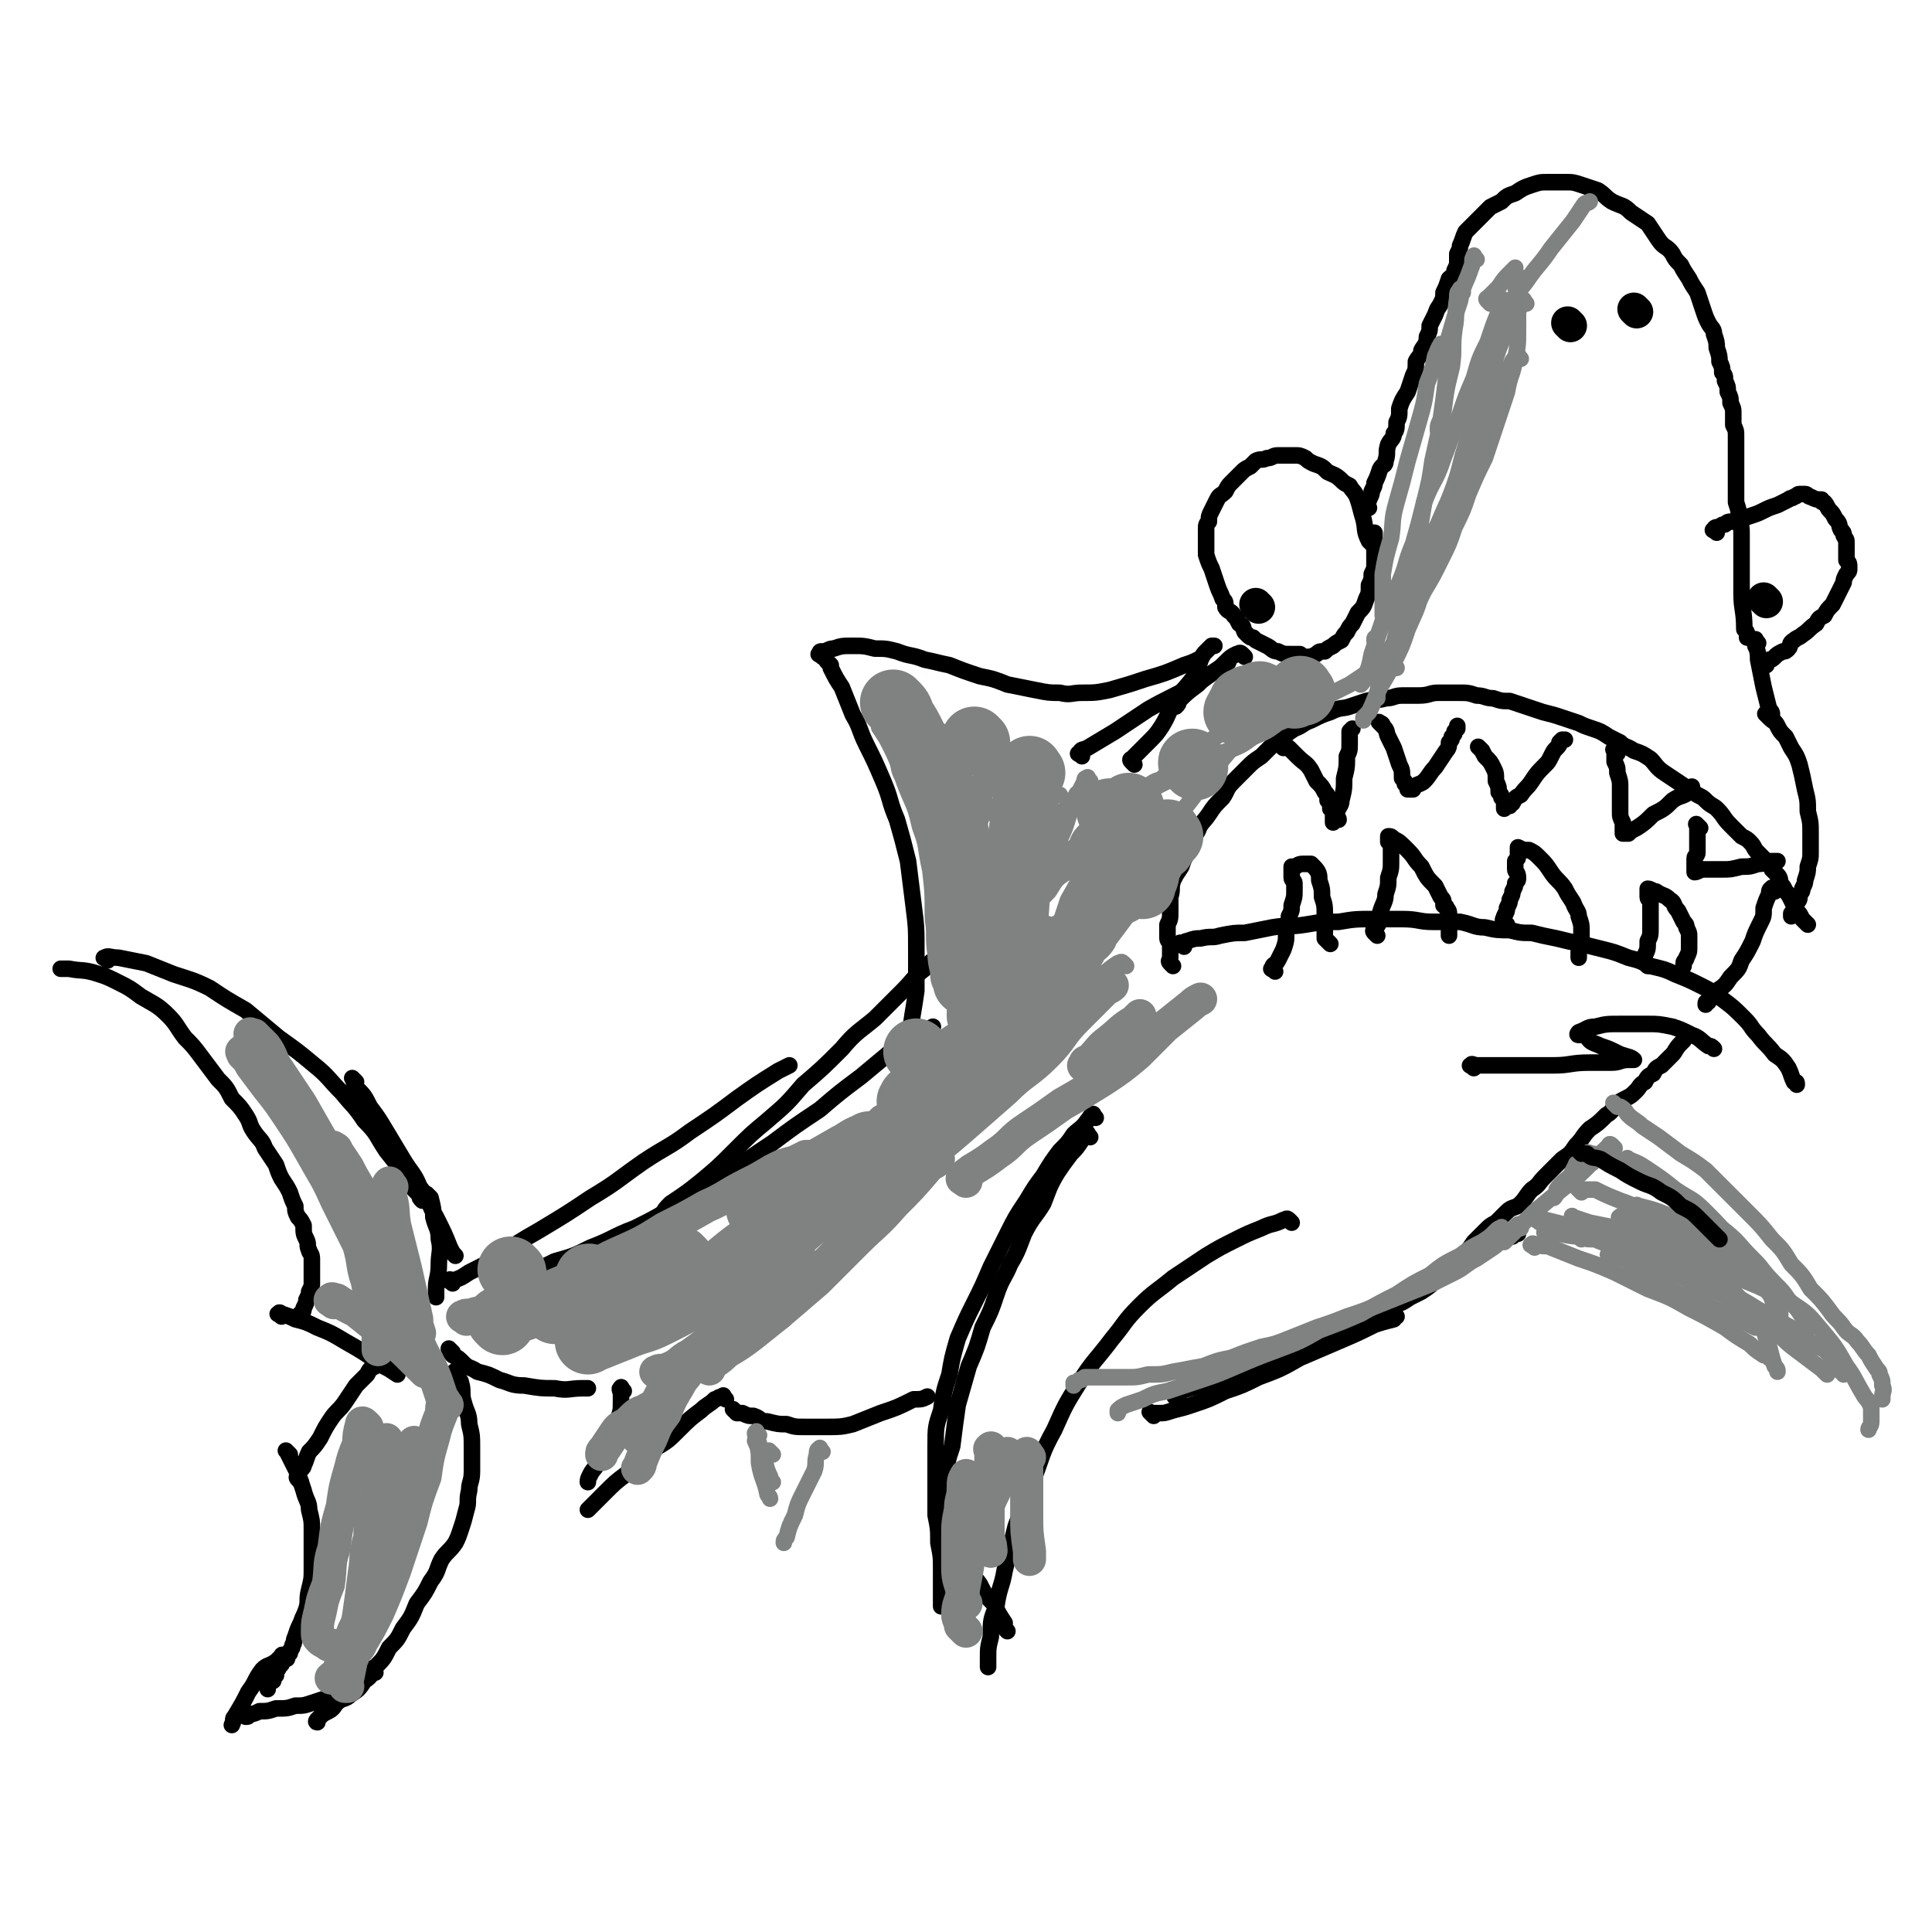 <svg viewBox='0 0 700 700' version='1.1' xmlns='http://www.w3.org/2000/svg' xmlns:xlink='http://www.w3.org/1999/xlink'><g fill='none' stroke='#000000' stroke-width='6' stroke-linecap='round' stroke-linejoin='round'><path d='M166,498c-1,-1 -1,-2 -1,-1 -1,0 0,0 0,1 1,2 2,2 2,3 1,3 0,4 1,7 1,4 2,4 2,8 1,4 1,4 1,9 0,4 0,4 0,8 0,4 -1,4 -1,7 -1,4 0,4 -1,7 -1,4 -1,4 -2,7 -1,3 -1,3 -2,5 -2,3 -3,3 -5,6 -2,4 -1,4 -4,8 -2,4 -2,4 -5,8 -2,5 -2,5 -5,9 -2,4 -2,4 -5,7 -2,4 -2,4 -5,7 -2,3 -1,3 -4,5 -2,3 -2,3 -5,5 -2,2 -3,1 -5,3 -1,1 -1,2 -3,3 -2,1 -2,1 -3,2 -1,1 -1,1 -1,2 -1,0 0,-1 0,-1 0,1 0,1 0,1 '/><path d='M105,527c-1,-1 -1,-1 -1,-1 -1,-1 0,0 0,0 1,2 1,2 2,4 1,2 1,2 2,4 1,3 1,3 2,6 1,4 2,4 2,7 1,4 1,4 1,7 0,4 0,4 0,7 0,4 0,4 0,7 0,4 0,4 -1,8 -1,4 0,4 -1,7 -1,3 -1,2 -2,5 -1,2 -1,2 -2,5 -1,2 0,2 -1,3 0,2 -1,1 -1,3 -1,1 -1,1 -2,2 -1,1 -1,1 -1,2 -1,1 -1,1 -1,1 0,1 -1,1 -1,1 0,1 0,1 0,2 0,0 0,-1 0,-1 -1,0 -1,1 -1,1 0,0 0,0 0,0 0,1 0,1 0,2 0,0 -1,-1 -1,-1 -1,1 -1,1 -1,2 0,1 0,1 0,2 '/><path d='M136,606c-1,-1 -1,-1 -1,-1 -1,-1 -1,0 -1,0 -2,2 -2,2 -3,3 -3,2 -3,2 -6,4 -3,1 -3,1 -6,3 -3,1 -3,1 -6,2 -3,1 -3,1 -6,1 -3,1 -3,1 -7,1 -3,1 -3,1 -6,1 -2,1 -2,1 -4,1 0,1 0,1 -1,1 '/><path d='M104,601c-1,-1 -1,-1 -1,-1 -1,-1 -1,0 -1,0 -1,1 -1,1 -2,2 -3,2 -3,1 -5,3 -3,4 -2,4 -5,8 -2,4 -2,4 -5,9 -1,1 0,1 -1,3 '/><path d='M109,537c-1,-1 -1,-1 -1,-1 -1,-1 0,-1 0,-2 1,-2 2,-2 2,-3 1,-2 1,-3 2,-5 2,-2 2,-2 4,-5 2,-4 2,-4 4,-7 2,-3 3,-3 5,-6 2,-3 2,-3 4,-6 2,-2 2,-2 4,-4 1,-2 1,-2 3,-3 0,-1 0,-1 1,-1 1,0 1,0 1,0 '/><path d='M102,477c-1,-1 -2,-1 -1,-1 0,-1 1,0 1,0 3,1 3,1 5,2 4,1 4,1 8,3 5,2 5,2 10,5 7,4 7,4 14,9 2,1 2,1 5,3 '/><path d='M110,478c-1,-1 -1,-1 -1,-1 -1,-1 0,-1 0,-1 1,-1 1,-1 1,-2 1,-2 1,-2 1,-3 1,-2 1,-2 1,-3 1,-2 1,-2 1,-3 0,-2 0,-2 0,-3 0,-2 0,-2 0,-3 0,-2 0,-2 0,-3 0,-2 -1,-2 -1,-3 -1,-2 0,-2 -1,-4 -1,-2 -1,-2 -1,-5 -1,-2 -1,-2 -2,-3 -1,-2 -1,-2 -1,-4 -1,-2 -1,-2 -2,-5 -1,-2 -1,-2 -3,-5 -1,-2 -1,-2 -2,-5 -2,-3 -2,-3 -4,-6 -1,-3 -2,-3 -4,-6 -2,-3 -1,-3 -3,-6 -2,-3 -2,-3 -5,-6 -2,-4 -2,-4 -5,-7 -3,-4 -3,-4 -6,-8 -3,-4 -3,-4 -6,-7 -3,-4 -3,-5 -6,-8 -4,-4 -5,-4 -10,-7 -4,-3 -4,-3 -8,-5 -4,-2 -4,-2 -7,-3 -6,-2 -6,-1 -11,-2 -1,0 -1,0 -3,0 '/><path d='M39,348c-1,-1 -2,-1 -1,-1 1,-1 2,0 5,0 5,1 5,1 10,2 5,2 5,2 10,4 6,2 7,2 13,5 6,4 6,4 13,8 6,5 6,5 12,10 7,5 7,5 13,10 5,4 5,5 10,10 4,5 4,4 8,10 5,5 4,5 8,11 4,5 4,5 7,9 2,4 2,4 5,7 0,1 0,1 1,2 '/><path d='M129,392c-1,-1 -2,-2 -1,-1 0,0 0,1 1,3 3,3 3,3 5,7 3,4 3,4 6,9 3,5 3,5 6,10 3,5 4,5 6,10 4,5 3,6 6,11 3,6 3,6 5,11 1,2 1,2 2,3 '/><path d='M156,434c-1,-1 -1,-1 -1,-1 -1,-1 0,0 0,0 1,1 1,1 1,1 1,4 1,4 1,7 1,4 2,4 2,8 1,4 0,5 0,9 0,5 -1,5 -1,9 0,2 0,2 0,3 '/><path d='M164,465c-1,-1 -2,-1 -1,-1 0,-1 0,0 1,0 3,-1 3,-1 6,-3 6,-3 6,-3 11,-6 7,-5 7,-5 14,-9 10,-6 10,-6 19,-12 10,-6 9,-6 19,-13 9,-6 9,-5 17,-11 9,-6 9,-6 17,-12 7,-5 7,-5 15,-10 2,-1 2,-1 4,-2 '/><path d='M190,463c-1,-1 -2,-1 -1,-1 0,-1 1,-1 3,-1 5,-2 5,-2 9,-4 7,-2 7,-2 13,-5 8,-3 8,-4 16,-7 8,-4 8,-4 16,-9 9,-4 9,-5 17,-10 8,-6 8,-6 17,-12 8,-6 8,-6 17,-12 7,-6 7,-6 15,-12 6,-5 6,-5 12,-10 5,-3 5,-3 10,-6 2,-1 2,-1 4,-2 '/><path d='M241,441c-1,-1 -2,-1 -1,-1 1,-2 1,-2 3,-4 6,-4 6,-4 11,-8 6,-5 6,-5 12,-11 6,-6 6,-6 12,-11 7,-6 7,-6 13,-13 7,-6 7,-6 14,-13 5,-6 6,-6 12,-11 5,-5 5,-5 10,-10 4,-4 4,-5 8,-8 3,-4 4,-3 8,-6 2,-2 2,-3 4,-4 1,-1 2,-1 3,-1 '/><path d='M301,241c-1,-1 -1,-1 -1,-1 -1,-1 0,0 0,0 1,1 1,1 1,2 2,4 2,4 4,7 2,5 2,5 4,10 3,5 2,5 5,11 3,6 3,6 6,13 3,7 2,7 5,14 2,7 2,7 4,15 1,8 1,8 2,16 1,8 1,8 1,16 0,7 0,7 0,15 -1,7 -1,6 -2,13 -1,5 0,5 -1,9 -1,3 -1,3 -2,6 0,1 -1,1 -1,2 0,1 0,1 0,1 '/><path d='M298,238c-1,-1 -2,-1 -1,-1 0,-1 0,-1 1,-1 2,0 2,-1 4,-1 3,-1 3,-1 7,-1 4,0 4,0 8,1 4,0 4,0 8,1 5,2 5,1 10,3 5,1 4,1 9,2 5,2 5,2 11,4 5,1 5,1 10,3 5,1 5,1 10,2 5,1 5,1 9,1 4,1 4,0 8,0 5,0 5,0 10,-1 7,-2 7,-2 13,-4 7,-2 7,-2 14,-5 3,-1 3,-1 5,-2 '/><path d='M392,274c-1,-1 -2,-1 -1,-1 1,-2 1,-1 3,-2 5,-3 5,-3 10,-6 6,-4 6,-4 12,-8 7,-4 8,-4 15,-8 6,-3 6,-4 11,-7 2,-1 2,-1 3,-2 '/><path d='M411,277c-1,-1 -1,-1 -1,-1 -1,-1 0,-1 0,-1 1,-1 1,-1 2,-2 2,-2 2,-2 4,-4 3,-3 3,-3 5,-6 3,-5 2,-5 5,-9 3,-5 3,-4 6,-8 2,-3 2,-4 3,-7 1,-2 1,-2 2,-3 1,-1 1,-1 2,-2 1,0 1,0 1,0 '/><path d='M496,184c-1,-1 -2,-1 -1,-1 0,-1 1,-1 1,-2 1,-2 1,-2 1,-3 1,-2 1,-2 1,-3 1,-2 1,-2 2,-5 1,-2 2,-1 2,-3 1,-3 0,-3 1,-6 1,-2 2,-2 2,-4 1,-1 1,-2 1,-4 1,-2 1,-2 1,-5 1,-3 1,-3 3,-6 1,-3 1,-3 2,-6 1,-2 1,-2 1,-5 1,-2 2,-2 2,-4 1,-2 2,-2 2,-5 1,-2 1,-2 1,-4 1,-2 1,-2 2,-4 1,-3 1,-2 2,-4 1,-2 1,-2 1,-4 1,-2 1,-2 2,-5 1,-1 2,-1 2,-3 1,-2 1,-2 1,-4 0,-1 0,-1 0,-2 1,-2 1,-2 1,-3 1,-2 1,-3 2,-5 2,-2 2,-2 4,-4 2,-2 2,-2 5,-5 2,-1 2,-1 4,-2 2,-2 2,-2 5,-3 3,-2 3,-2 6,-3 3,-1 3,-1 6,-1 3,0 3,0 6,0 3,0 3,0 6,1 3,1 3,1 6,2 3,2 2,2 5,4 4,2 4,1 7,4 3,2 3,2 6,4 2,3 2,3 4,6 2,3 3,2 5,5 1,2 1,2 3,4 1,2 1,2 3,5 1,2 1,2 3,5 1,3 1,3 2,6 1,3 1,3 2,5 1,2 2,2 2,4 1,3 1,3 1,5 1,3 1,3 1,5 1,2 1,2 1,4 1,1 1,1 1,3 1,2 1,2 1,4 1,2 1,2 1,4 1,2 1,2 1,4 0,2 0,2 0,4 1,2 1,2 1,4 0,1 0,1 0,3 0,2 0,2 0,4 0,2 0,2 0,4 0,2 0,2 0,4 0,2 0,2 0,4 0,3 0,3 0,5 1,3 1,3 1,6 1,3 1,3 1,6 0,5 0,5 0,9 0,6 0,6 0,12 0,6 1,6 1,13 1,1 1,1 1,3 '/><path d='M637,233c-1,-1 -1,-2 -1,-1 -1,0 0,1 0,2 1,2 1,3 1,5 1,5 1,5 2,10 1,4 1,4 2,8 1,1 1,1 1,2 '/><path d='M641,260c-1,-1 -2,-2 -1,-1 0,0 0,0 1,1 2,2 2,1 3,3 1,2 1,2 3,4 1,2 1,2 2,4 2,3 2,3 3,6 1,4 1,4 2,9 1,4 1,4 1,8 1,4 1,4 1,8 0,3 0,3 0,7 0,2 0,2 -1,5 0,2 0,2 -1,5 0,1 0,1 -1,3 0,1 0,1 -1,2 0,2 0,2 -1,3 0,1 -1,1 -1,1 0,1 0,1 0,1 0,1 0,1 0,1 0,1 -1,1 -1,1 0,0 0,0 0,0 0,1 0,1 0,1 '/><path d='M164,490c-1,-1 -2,-2 -1,-1 0,0 0,1 1,2 2,1 2,1 4,3 2,2 2,1 5,3 4,1 4,1 8,3 4,1 4,2 9,2 6,1 6,1 11,1 5,1 5,0 10,0 1,0 1,0 2,0 '/><path d='M226,504c-1,-1 -1,-2 -1,-1 -1,0 0,1 0,2 0,1 0,2 0,3 0,3 0,3 -1,6 -2,4 -2,4 -3,7 -2,4 -2,4 -4,8 -1,3 -2,3 -3,5 -1,2 -1,2 -1,3 '/><path d='M263,507c-1,-1 -1,-2 -1,-1 -2,0 -2,1 -3,1 -2,2 -3,2 -5,4 -4,3 -4,3 -8,7 -4,4 -4,4 -9,7 -5,5 -5,4 -10,9 -4,3 -4,3 -8,7 -2,2 -2,2 -5,5 0,0 0,0 -1,1 '/><path d='M267,512c-1,-1 -1,-1 -1,-1 -1,-1 0,0 0,0 1,1 1,1 3,1 2,1 2,1 4,1 3,1 2,2 5,2 4,1 4,1 7,1 3,1 3,1 7,1 4,0 4,0 8,0 4,0 5,0 9,-1 5,-2 5,-2 10,-4 6,-2 6,-2 12,-5 3,0 3,0 5,-1 '/><path d='M395,412c-1,-1 -1,-2 -1,-1 -1,0 -1,1 -2,2 -2,3 -2,3 -4,5 -3,4 -3,4 -5,7 -3,5 -3,6 -5,11 -3,5 -4,5 -7,11 -2,5 -2,6 -5,11 -2,5 -3,5 -5,11 -2,6 -2,6 -5,12 -2,7 -2,7 -5,14 -2,7 -2,7 -4,14 -1,7 -1,7 -2,15 -2,6 -2,6 -2,13 -1,7 -1,7 -1,13 0,6 0,6 0,11 0,5 1,5 1,11 1,3 0,3 1,6 0,2 1,2 2,4 0,0 0,0 1,1 '/><path d='M468,443c-1,-1 -1,-1 -1,-1 -1,-1 -1,0 -2,0 -4,2 -4,1 -8,3 -5,2 -5,2 -9,4 -6,3 -6,3 -11,6 -6,4 -6,4 -12,8 -6,5 -7,5 -12,10 -6,6 -5,6 -10,12 -6,8 -7,8 -12,16 -5,8 -5,8 -9,17 -5,9 -4,9 -8,19 -3,8 -3,8 -6,16 -2,8 -2,8 -4,16 -1,6 -2,6 -3,13 -2,5 -2,5 -2,11 -1,4 -1,4 -1,8 0,2 0,2 0,3 '/><path d='M397,405c-1,-1 -1,-2 -1,-1 -1,0 -1,1 -2,2 -2,3 -3,3 -5,5 -2,3 -2,3 -5,6 -3,4 -3,4 -6,9 -3,4 -3,4 -6,9 -4,6 -4,6 -7,12 -3,6 -3,6 -6,12 -3,7 -3,7 -6,13 -3,6 -3,6 -6,13 -2,7 -2,7 -3,13 -2,6 -2,6 -3,13 -2,6 -2,6 -2,13 0,7 0,7 0,14 0,5 0,5 0,11 1,5 1,5 1,10 1,5 1,5 1,10 0,5 0,5 0,10 0,1 0,1 0,3 '/><path d='M346,560c-1,-1 -2,-2 -1,-1 0,0 1,1 1,2 2,2 2,2 4,5 2,4 2,4 5,8 2,4 2,4 5,7 2,4 2,4 4,7 0,2 0,2 1,3 '/><path d='M418,513c-1,-1 -1,-1 -1,-1 -1,-1 0,0 0,0 1,0 2,0 3,0 2,0 2,0 5,-1 4,-1 4,-1 7,-2 6,-2 6,-2 12,-5 6,-2 6,-2 12,-5 8,-3 8,-3 15,-7 7,-3 7,-3 14,-6 7,-3 7,-3 13,-6 3,-1 3,-1 7,-2 0,-1 0,-1 1,-1 '/><path d='M427,507c-1,-1 -2,-1 -1,-1 1,-2 2,-2 5,-3 4,-1 4,-1 9,-3 6,-2 6,-2 12,-5 7,-3 7,-3 13,-6 6,-2 6,-3 13,-6 6,-3 6,-3 13,-6 6,-3 6,-2 13,-6 6,-3 6,-3 12,-6 5,-3 5,-3 9,-6 4,-3 4,-3 8,-6 3,-2 3,-2 7,-4 4,-1 4,0 8,-1 1,-1 1,-1 2,-1 '/><path d='M502,478c-1,-1 -1,-1 -1,-1 -1,-1 0,-1 0,-1 2,-1 2,-1 4,-3 3,-1 3,-1 6,-3 2,-1 2,-1 4,-2 3,-2 3,-2 5,-4 3,-2 3,-2 5,-5 2,-2 3,-1 5,-4 2,-2 2,-2 4,-5 2,-2 2,-2 4,-4 2,-2 2,-2 4,-3 2,-2 2,-2 4,-4 2,-2 3,-1 5,-3 2,-2 2,-3 4,-5 3,-2 2,-2 5,-5 3,-3 3,-3 6,-6 3,-2 3,-2 5,-5 3,-3 2,-3 5,-6 3,-2 3,-2 6,-5 2,-1 2,-2 4,-4 1,-1 1,-1 3,-2 2,-1 2,-1 4,-3 1,-1 1,-2 3,-3 1,-2 1,-2 3,-3 1,-2 1,-2 3,-3 2,-2 2,-2 4,-4 1,-1 1,-2 3,-4 0,0 0,0 1,-1 '/><path d='M534,387c-1,-1 -2,-1 -1,-1 0,-1 1,0 2,0 3,0 3,0 6,0 6,0 6,0 11,0 5,0 5,0 11,0 6,0 6,-1 13,-1 4,0 4,0 8,0 3,0 3,-1 6,-1 1,0 2,0 2,0 -1,-1 -2,-1 -5,-2 -4,-2 -4,-2 -7,-3 -2,-1 -3,-1 -4,-2 -1,-1 -1,-2 -2,-2 -1,0 -2,0 -2,0 -1,0 0,-1 0,-1 0,0 0,0 0,0 3,-1 3,-2 6,-2 4,-1 4,-1 9,-1 5,0 5,0 10,0 4,0 4,0 9,1 3,1 3,1 7,3 3,1 3,2 6,4 1,0 1,0 2,1 '/><path d='M429,343c-1,-1 -1,-1 -1,-1 -1,-1 0,0 0,0 1,0 1,-1 2,-1 3,-1 3,-1 5,-1 4,-1 4,0 7,-1 5,-1 5,-1 9,-1 5,-1 5,-1 10,-2 6,-1 6,0 12,-1 6,-1 6,-1 12,-1 6,-1 6,-1 13,-1 5,0 5,0 10,0 6,0 6,1 11,1 5,0 5,0 10,0 5,1 5,2 9,2 4,1 5,1 9,1 4,1 4,1 8,1 4,1 4,1 9,2 4,1 4,1 9,2 4,1 4,1 8,2 4,1 4,1 9,3 4,1 4,1 8,3 4,1 5,1 9,3 5,2 5,2 9,4 4,2 4,2 8,5 4,3 4,3 8,7 3,3 2,3 5,6 3,4 3,3 6,7 3,2 3,2 5,5 1,2 1,3 2,5 1,0 1,0 1,1 '/><path d='M425,350c-1,-1 -1,-1 -1,-1 -1,-1 0,-1 0,-2 0,-2 0,-2 0,-4 0,-2 -1,-2 -1,-3 0,-3 0,-3 0,-5 1,-2 1,-2 1,-5 0,-2 0,-2 0,-5 1,-3 0,-3 1,-6 1,-2 1,-2 3,-5 1,-3 1,-3 3,-6 1,-3 1,-4 3,-7 1,-3 2,-3 4,-6 2,-3 2,-3 5,-6 2,-3 1,-3 4,-6 2,-2 2,-2 5,-5 2,-2 2,-2 5,-4 2,-2 2,-2 4,-4 1,-1 1,-1 3,-2 2,-2 2,-2 5,-4 3,-1 3,-2 6,-3 4,-2 4,-2 7,-3 4,-2 4,-1 7,-2 3,-1 3,-1 6,-2 4,-1 4,0 7,-1 3,0 3,-1 6,-1 3,0 3,0 6,0 4,0 4,-1 7,-1 4,0 4,0 7,0 4,0 4,0 7,1 3,0 3,1 6,1 3,1 3,1 6,1 3,1 3,1 6,2 3,1 3,1 6,2 4,1 4,1 7,2 3,1 3,1 6,2 2,1 2,1 5,2 3,1 3,1 6,3 2,1 2,1 4,2 2,2 2,1 5,3 3,1 3,1 6,3 2,2 2,3 5,5 3,2 3,2 6,4 3,2 3,2 6,4 2,1 2,1 3,2 2,2 3,2 4,3 3,3 2,3 5,6 2,2 2,2 4,4 2,1 2,1 3,2 2,2 1,2 3,4 1,1 1,1 3,3 1,1 1,1 2,3 1,1 1,1 2,2 1,1 1,2 1,3 1,1 1,1 2,3 1,1 1,1 2,3 1,2 1,2 2,4 1,1 1,1 2,3 1,1 1,1 2,2 '/><path d='M643,323c-1,-1 -1,-2 -1,-1 -1,0 -1,1 -1,2 -1,2 -1,2 -2,5 0,3 0,3 -1,5 -2,4 -2,4 -3,7 -2,4 -2,4 -4,7 -1,3 -1,3 -4,6 -2,3 -2,3 -5,5 -1,2 -2,2 -3,4 -1,0 -1,0 -1,1 '/><path d='M465,271c-1,-1 -1,-1 -1,-1 -1,-1 0,0 0,0 2,1 2,0 3,1 2,2 2,2 3,3 3,3 3,2 5,5 1,2 1,2 2,4 2,2 2,2 3,4 1,1 1,1 1,3 1,1 1,1 1,3 1,0 1,0 1,1 0,1 0,1 0,1 0,1 0,1 0,1 0,1 0,1 0,2 0,0 0,-1 0,-1 1,0 1,0 2,0 0,-1 -1,-1 -1,-2 1,-3 2,-3 2,-5 1,-4 1,-4 1,-8 1,-4 1,-4 1,-8 1,-2 1,-2 1,-5 0,-1 0,-1 0,-2 0,-1 0,-1 0,-2 1,-1 1,-1 1,-1 '/><path d='M501,263c-1,-1 -2,-2 -1,-1 0,0 1,0 1,1 2,2 1,2 2,4 1,2 1,2 2,4 1,3 1,3 2,6 1,2 1,2 1,5 1,1 1,1 1,2 1,1 1,1 2,2 0,0 -1,-1 -1,-1 0,1 0,1 0,1 1,0 1,0 2,0 0,0 0,-1 0,-1 2,-1 3,-1 4,-2 2,-2 2,-3 4,-5 2,-3 2,-3 4,-6 1,-1 1,-2 1,-3 1,-1 1,-1 1,-2 1,-1 1,-1 1,-2 1,-1 1,-1 1,-1 0,-1 0,-1 0,-1 '/><path d='M537,272c-1,-1 -1,-1 -1,-1 -1,-1 0,0 0,0 1,1 1,1 2,3 2,2 2,2 3,4 1,2 1,2 1,5 1,2 1,2 1,4 1,1 1,1 1,2 1,1 1,1 1,1 0,1 0,1 0,2 0,0 0,-1 0,-1 0,1 0,1 0,2 0,0 0,-1 0,-1 1,0 1,0 2,0 0,0 0,-1 1,-1 1,-2 1,-2 3,-3 2,-3 2,-2 4,-5 2,-3 2,-3 5,-6 1,-1 1,-1 2,-3 1,-2 1,-2 2,-3 1,-1 1,-1 1,-2 1,-1 1,-1 1,-1 1,0 1,0 1,0 '/><path d='M586,273c-1,-1 -1,-1 -1,-1 -1,-1 0,0 0,0 0,2 0,2 0,4 1,2 1,2 1,4 1,3 1,3 1,5 0,5 0,5 0,9 0,2 0,2 1,4 0,1 0,1 0,3 0,0 0,0 0,1 0,0 0,-1 0,-1 0,1 0,1 0,1 1,0 1,0 2,0 1,-1 1,-1 3,-2 3,-2 3,-2 6,-5 4,-2 4,-2 7,-5 3,-2 3,-1 6,-3 1,-1 0,-1 1,-2 '/><path d='M616,300c-1,-1 -1,-1 -1,-1 -1,-1 0,0 0,0 0,1 0,1 0,2 0,3 0,3 0,5 0,1 0,1 0,3 0,1 -1,1 -1,2 0,1 0,1 0,1 0,1 0,1 0,1 0,1 0,1 0,2 0,0 0,-1 0,-1 0,1 0,1 0,2 1,0 2,-1 3,-1 3,0 3,0 7,0 3,0 3,0 7,-1 3,0 3,0 6,-1 3,0 3,-1 5,-1 1,0 1,0 2,0 '/><path d='M462,352c-1,-1 -2,-1 -1,-1 0,-2 1,-1 2,-3 1,-2 1,-2 2,-4 1,-3 1,-3 1,-6 1,-3 1,-3 1,-6 1,-2 1,-2 1,-4 1,-3 1,-3 1,-5 0,-1 0,-2 0,-3 0,-1 -1,-1 -1,-2 0,-1 0,-1 0,-1 0,-1 0,-1 0,-1 0,-1 0,-1 0,-1 0,-1 0,-1 0,-1 1,0 1,0 1,0 1,0 1,-1 3,-1 1,0 1,0 3,0 1,1 1,1 1,1 2,2 2,3 2,5 1,3 1,3 1,6 1,3 1,3 1,7 0,2 0,2 0,5 0,1 0,1 0,2 0,1 0,1 0,1 1,1 1,1 1,1 1,1 1,1 1,1 '/><path d='M499,339c-1,-1 -1,-1 -1,-1 -1,-1 0,-1 0,-1 2,-3 2,-3 2,-6 1,-4 2,-4 2,-7 1,-3 1,-3 1,-6 1,-3 1,-3 1,-6 0,-2 0,-2 0,-4 0,-1 0,-1 0,-2 0,-1 -1,-1 -1,-1 0,0 0,-1 0,-1 0,-1 0,-1 0,-1 1,0 1,0 2,1 2,1 2,1 5,4 3,3 2,3 5,6 2,4 2,4 5,7 1,2 1,2 2,4 1,1 1,1 1,3 1,1 1,0 1,1 1,1 1,1 1,3 0,2 0,2 0,4 0,1 0,1 0,2 0,1 0,1 0,1 '/><path d='M546,335c-1,-1 -1,-1 -1,-1 -1,-1 0,-1 0,-2 1,-2 1,-2 1,-3 1,-2 1,-2 1,-3 1,-2 1,-2 1,-3 1,-2 1,-2 1,-3 1,-1 1,-1 1,-2 0,-2 -1,-2 -1,-3 0,-2 0,-2 0,-3 1,-1 1,-1 1,-2 0,-1 0,-1 0,-1 0,-1 0,-1 0,-1 0,-1 0,-1 0,-1 0,0 0,0 0,0 2,1 2,1 4,1 2,1 2,1 4,3 2,2 2,2 4,5 2,3 3,3 5,6 1,2 1,2 3,5 1,3 2,3 2,5 1,3 1,3 1,5 0,2 0,3 0,5 0,1 -1,1 -1,3 0,1 0,1 0,2 '/><path d='M597,350c-1,-1 -1,-1 -1,-1 -1,-2 0,-2 0,-3 1,-2 1,-2 1,-5 1,-2 1,-2 1,-5 0,-2 0,-2 0,-5 0,-2 0,-2 0,-4 0,-1 -1,-1 -1,-2 0,-1 0,-1 0,-1 0,-1 0,-1 0,-1 0,0 0,-1 0,-1 1,0 2,1 3,1 3,2 3,1 5,3 2,1 1,2 3,4 1,2 1,2 2,4 1,1 1,1 1,2 1,2 1,2 1,3 0,2 0,2 0,4 0,2 0,2 -1,4 0,1 -1,1 -1,2 0,1 0,1 0,1 '/><path d='M497,197c-1,-1 -1,-1 -1,-1 -2,-4 -1,-4 -2,-8 -1,-3 -1,-4 -2,-7 -1,-3 -2,-3 -3,-5 -2,-1 -2,-1 -3,-2 -2,-2 -3,-2 -5,-3 -2,-2 -2,-2 -5,-3 -2,-1 -2,-1 -3,-2 -2,-1 -2,-1 -4,-1 -2,0 -2,0 -4,0 -1,0 -1,0 -2,0 -2,0 -2,1 -4,1 -2,1 -2,0 -4,1 -1,1 -1,1 -2,2 -2,1 -2,1 -3,2 -2,2 -2,2 -4,4 -1,1 -1,1 -2,3 -2,2 -2,1 -3,3 -1,2 -1,2 -2,4 -1,2 -1,2 -1,4 -1,1 -1,1 -1,3 0,2 0,2 0,4 0,3 0,3 0,5 1,3 1,3 2,5 1,3 1,3 2,6 1,3 1,2 2,5 1,1 1,1 1,3 1,2 2,1 3,3 1,1 1,1 2,3 2,1 1,1 2,3 1,1 1,1 1,1 1,1 1,1 2,1 1,1 1,1 1,1 2,1 2,1 4,2 2,1 2,2 4,2 2,1 2,1 5,1 1,0 1,0 3,0 1,1 1,1 3,1 1,0 1,0 3,-1 1,-1 1,-1 3,-1 1,-1 1,-1 3,-2 1,-1 1,-1 3,-2 1,-2 1,-2 2,-3 1,-2 1,-2 2,-3 1,-2 1,-2 2,-4 2,-2 2,-2 3,-5 1,-2 1,-2 1,-5 1,-2 1,-2 1,-4 1,-2 1,-2 1,-4 0,-2 0,-2 0,-5 0,-2 0,-2 0,-5 0,0 0,0 0,-1 '/><path d='M451,238c-1,-1 -1,-1 -1,-1 -1,-1 -1,0 -2,0 -2,1 -2,1 -4,3 -2,2 -2,2 -5,4 -3,2 -3,2 -5,4 -4,3 -4,3 -7,6 0,1 0,1 -1,2 '/><path d='M622,193c-1,-1 -2,-1 -1,-1 0,-1 1,-1 1,-1 2,0 1,-1 3,-1 1,-1 1,-1 3,-1 3,-1 3,-1 6,-2 3,-1 3,-1 5,-2 2,-1 2,-1 5,-2 2,-1 2,-1 4,-2 1,-1 1,0 2,-1 1,0 1,-1 2,-1 1,0 1,0 1,0 1,0 1,0 1,0 1,0 1,1 2,1 2,1 2,1 4,1 0,1 0,1 1,1 1,1 1,2 2,3 1,1 1,1 2,3 2,2 1,2 2,4 1,1 1,1 1,2 1,2 1,1 1,3 0,1 0,1 0,3 0,1 0,1 0,3 1,1 1,1 1,3 0,1 0,1 -1,2 -1,2 -1,2 -1,3 -1,2 -1,2 -2,4 -1,2 -1,2 -2,4 -2,2 -2,2 -3,4 -2,1 -2,1 -3,3 -3,2 -2,2 -5,4 -1,1 -2,1 -3,2 -2,1 -1,2 -2,3 -1,1 -1,1 -2,1 -2,1 -2,1 -3,2 -1,1 -1,1 -2,1 -1,1 -1,1 -1,1 0,0 0,0 0,0 0,1 0,1 0,1 '/></g>
<g fill='none' stroke='#000000' stroke-width='12' stroke-linecap='round' stroke-linejoin='round'><path d='M569,118c-1,-1 -1,-1 -1,-1 '/><path d='M593,113c-1,-1 -1,-1 -1,-1 '/><path d='M640,218c-1,-1 -1,-1 -1,-1 '/><path d='M456,220c-1,-1 -1,-1 -1,-1 '/></g>
<g fill='none' stroke='#808282' stroke-width='6' stroke-linecap='round' stroke-linejoin='round'><path d='M561,448c-1,-1 -1,-1 -1,-1 -1,-1 0,0 0,0 3,0 3,0 5,0 5,1 5,1 10,1 6,1 6,1 13,2 7,2 7,2 14,4 7,2 7,2 14,4 6,2 6,2 12,4 4,2 4,2 9,4 2,1 2,1 5,2 1,1 1,1 1,1 1,1 1,1 1,1 1,0 1,0 1,0 '/><path d='M556,452c-1,-1 -2,-1 -1,-1 0,-1 1,0 2,0 3,1 3,0 5,1 5,2 5,2 10,4 6,2 6,2 13,5 6,3 6,3 12,6 8,3 8,3 15,7 6,3 6,3 13,7 4,3 4,3 9,6 2,2 2,2 5,4 1,0 1,0 2,1 '/><path d='M558,443c-1,-1 -2,-1 -1,-1 0,-1 1,0 3,0 4,1 4,1 8,2 6,2 6,2 11,4 6,2 6,3 12,5 7,3 7,2 14,5 7,3 7,3 14,7 7,3 7,3 14,7 5,3 5,3 9,7 2,1 2,1 3,2 '/><path d='M573,449c-1,-1 -1,-1 -1,-1 -1,-1 0,0 0,0 3,1 3,1 6,1 4,2 4,1 8,3 5,2 5,2 11,4 6,3 6,3 13,5 7,3 7,3 14,7 5,2 5,2 10,5 5,3 5,3 9,7 2,1 1,1 3,2 '/><path d='M592,462c-1,-1 -1,-1 -1,-1 -1,-1 0,0 0,0 3,1 3,1 5,2 5,2 5,2 9,4 6,3 6,3 12,5 7,4 7,3 15,7 2,1 2,1 4,2 '/><path d='M584,456c-1,-1 -1,-1 -1,-1 -1,-1 0,0 0,0 2,0 3,0 5,1 3,1 3,1 7,2 5,2 5,1 10,3 6,2 5,2 11,5 6,2 6,2 12,5 5,2 5,2 10,4 5,3 5,3 9,5 4,2 4,3 7,5 3,2 3,2 7,4 2,2 2,2 4,4 1,2 1,2 2,4 1,0 1,0 1,1 '/><path d='M640,482c-1,-1 -1,-1 -1,-1 -1,-1 0,0 0,0 3,1 3,1 6,3 3,3 3,3 7,6 4,3 4,3 8,6 1,1 1,1 2,2 '/><path d='M585,416c-1,-1 -1,-1 -1,-1 -1,-1 -1,0 -1,0 -1,1 -1,1 -2,2 -3,2 -2,3 -5,5 -4,4 -4,4 -9,8 -5,4 -5,4 -11,9 -4,4 -4,4 -8,8 -2,2 -2,2 -3,3 '/><path d='M573,423c-1,-1 -1,-1 -1,-1 -1,-1 -1,0 -1,0 -1,2 -1,2 -2,4 -2,2 -3,2 -5,5 0,1 0,2 -1,3 '/><path d='M586,401c-1,-1 -1,-1 -1,-1 -1,-1 0,0 0,0 1,1 2,1 2,1 2,1 2,2 3,3 2,2 3,2 5,4 3,2 3,2 6,4 4,3 4,3 8,6 5,3 5,3 9,6 4,4 4,4 7,7 5,5 5,5 9,9 4,4 4,4 8,9 4,4 4,4 7,9 4,4 4,4 7,9 4,4 4,4 7,8 2,3 3,3 5,6 2,3 3,2 5,5 2,2 2,3 4,5 1,2 1,2 3,5 1,1 1,1 1,2 1,2 1,2 1,4 1,2 0,2 0,4 0,0 0,0 0,1 '/><path d='M571,442c-1,-1 -1,-1 -1,-1 -1,-1 0,0 0,0 3,1 3,1 6,2 5,1 5,1 10,2 6,2 7,2 13,4 9,2 9,2 17,5 9,3 9,3 17,8 8,4 8,4 16,10 6,4 6,4 11,10 5,6 5,6 9,13 3,4 3,5 6,10 1,2 2,2 3,5 0,2 0,3 0,5 0,2 -1,2 -1,3 '/><path d='M597,449c-1,-1 -2,-1 -1,-1 0,-1 1,0 2,0 4,2 4,2 7,4 5,3 5,3 9,5 4,3 5,3 9,6 4,4 4,4 8,8 3,3 4,3 6,8 3,4 2,4 4,9 1,4 1,4 2,7 1,1 1,1 1,2 '/><path d='M573,432c-1,-1 -1,-1 -1,-1 -1,-1 0,0 0,0 3,0 3,0 6,0 4,2 4,2 9,4 6,2 6,3 12,5 6,3 6,3 13,6 6,3 6,3 12,7 5,3 5,3 9,7 3,2 3,2 5,5 2,3 3,3 4,5 1,3 1,3 2,5 0,1 0,1 0,1 '/><path d='M576,419c-1,-1 -2,-1 -1,-1 0,-1 1,0 2,0 3,1 3,0 6,2 5,1 5,1 10,4 5,3 5,3 11,6 5,4 5,4 10,8 5,4 6,4 11,8 5,4 5,5 9,9 4,4 4,4 7,9 2,3 2,3 3,6 1,3 1,3 1,5 0,1 0,1 0,2 '/><path d='M591,421c-1,-1 -2,-2 -1,-1 2,1 3,1 6,3 6,4 6,4 11,8 6,4 6,3 11,8 5,5 5,5 9,10 4,5 4,5 7,9 3,4 3,4 6,9 2,3 2,3 3,7 1,3 1,3 1,5 1,1 1,1 1,2 '/><path d='M594,438c-1,-1 -2,-1 -1,-1 0,-1 0,0 1,0 4,1 4,1 7,2 5,2 5,2 10,4 6,3 6,3 12,6 6,4 6,4 12,8 4,3 4,4 8,8 3,3 3,3 5,6 3,3 3,3 5,6 1,2 1,2 1,4 1,2 0,2 0,4 0,1 0,1 0,2 '/><path d='M588,442c-1,-1 -2,-1 -1,-1 0,-1 1,0 2,0 4,1 4,1 8,3 7,3 7,3 13,6 7,4 7,5 14,9 2,1 2,2 4,3 '/></g>
<g fill='none' stroke='#000000' stroke-width='6' stroke-linecap='round' stroke-linejoin='round'><path d='M573,418c-1,-1 -2,-2 -1,-1 0,0 1,1 3,1 2,2 2,1 5,2 3,2 3,2 7,4 3,2 3,2 7,4 4,2 4,1 8,4 4,2 4,2 7,5 4,2 4,2 7,5 2,2 2,2 4,4 1,1 1,1 2,2 1,1 1,1 1,1 '/></g>
<g fill='none' stroke='#808282' stroke-width='6' stroke-linecap='round' stroke-linejoin='round'><path d='M320,265c-1,-1 -1,-1 -1,-1 -1,-1 0,0 0,0 1,1 1,1 1,1 1,1 2,0 2,1 3,3 3,3 5,7 4,5 3,6 6,12 3,7 3,7 6,14 3,8 3,8 6,16 3,8 4,8 7,16 3,8 2,8 5,16 2,7 2,7 5,14 1,5 1,5 3,9 1,4 0,4 1,8 1,1 1,1 1,2 '/><path d='M330,253c-1,-1 -1,-1 -1,-1 -1,-1 0,0 0,0 3,4 2,4 4,7 3,5 4,4 6,10 3,7 3,7 5,14 3,9 3,9 6,18 2,8 2,8 4,17 2,8 2,8 4,17 2,6 2,6 4,13 0,2 1,2 1,3 '/></g>
<g fill='none' stroke='#808282' stroke-width='24' stroke-linecap='round' stroke-linejoin='round'><path d='M325,256c-1,-1 -1,-1 -1,-1 -1,-1 0,0 0,0 2,2 2,2 3,5 2,3 2,3 4,7 3,6 3,7 5,13 3,8 4,8 6,17 3,8 2,8 4,17 1,9 1,9 1,18 1,7 0,7 1,13 0,4 1,4 1,8 1,2 1,2 1,3 '/><path d='M336,278c-1,-1 -2,-2 -1,-1 0,0 1,1 2,3 3,5 3,5 5,11 4,9 4,9 6,18 4,12 4,12 7,24 3,11 3,11 5,22 2,9 1,9 3,17 0,2 1,2 1,4 '/><path d='M374,280c-1,-1 -1,-2 -1,-1 -1,0 0,0 0,1 0,3 -1,3 -1,7 -1,8 -1,8 -2,16 -1,14 -1,14 -2,28 -1,11 -1,11 -2,23 0,2 0,2 0,5 '/><path d='M354,269c-1,-1 -1,-1 -1,-1 '/><path d='M410,293c-1,-1 -1,-1 -1,-1 '/><path d='M360,353c-1,-1 -1,-1 -1,-1 '/><path d='M389,343c-1,-1 -1,-1 -1,-1 '/><path d='M401,308c-1,-1 -1,-1 -1,-1 '/><path d='M400,309c-1,-1 -1,-1 -1,-1 '/><path d='M379,345c-1,-1 -1,-1 -1,-1 -1,-1 -1,0 -1,0 -1,0 -1,0 -1,0 -1,1 -1,2 -2,3 0,0 0,0 0,1 '/><path d='M371,361c-1,-1 -1,-1 -1,-1 -1,-1 0,0 0,0 '/><path d='M399,312c-1,-1 -1,-1 -1,-1 '/><path d='M403,295c-1,-1 -1,-1 -1,-1 '/><path d='M472,251c-1,-1 -1,-2 -1,-1 -1,0 -1,1 -2,2 '/><path d='M424,303c-1,-1 -1,-2 -1,-1 -2,0 -2,1 -3,2 -2,2 -1,2 -3,4 -3,2 -3,2 -5,4 -3,4 -3,4 -6,7 -3,4 -3,5 -6,9 -3,4 -3,4 -6,8 -1,1 0,1 -1,2 '/><path d='M379,355c-1,-1 -1,-1 -1,-1 '/><path d='M368,361c-1,-1 -2,-1 -1,-1 0,-1 0,-1 1,-1 '/><path d='M406,323c-1,-1 -1,-1 -1,-1 -1,-2 0,-2 0,-3 '/><path d='M433,278c-1,-1 -1,-1 -1,-1 -1,-1 0,-1 0,-1 '/><path d='M450,259c-1,-1 -1,-1 -1,-1 -1,-1 -1,0 -1,0 0,0 0,0 0,0 1,0 1,-1 1,-1 0,-1 0,-1 0,-1 1,-1 1,-1 1,-2 1,0 1,0 1,0 1,0 1,0 2,0 0,0 -1,-1 -1,-1 1,0 1,0 2,0 '/><path d='M458,253c-1,-1 -1,-1 -1,-1 -1,-1 -1,0 -1,0 '/><path d='M421,307c-1,-1 -1,-2 -1,-1 -1,0 -1,1 -1,2 -1,2 -1,2 -2,4 -2,3 -1,3 -2,6 -1,2 -1,2 -1,3 '/><path d='M378,367c-1,-1 -1,-1 -1,-1 -1,-1 -2,0 -2,0 -3,2 -3,2 -5,3 -1,1 0,2 -1,3 '/><path d='M316,416c-1,-1 -1,-2 -1,-1 -4,1 -4,2 -8,4 -7,4 -7,4 -14,8 -7,4 -7,4 -14,8 -2,2 -2,2 -4,3 '/><path d='M220,467c-1,-1 -1,-1 -1,-1 -1,-1 -1,0 -1,0 0,0 -1,0 -1,0 -1,1 -1,1 -2,1 -1,1 -1,1 -1,2 -1,0 -2,0 -2,0 -1,1 -1,2 -2,2 -2,1 -2,1 -3,1 -1,1 -1,1 -2,1 -1,1 -1,1 -2,1 -1,1 -1,1 -1,1 -1,0 -1,0 -1,0 '/><path d='M213,469c-1,-1 -1,-1 -1,-1 -1,-1 0,0 0,0 2,0 2,-1 4,-1 4,-1 4,-1 9,-3 1,0 1,0 3,-1 '/><path d='M331,400c-1,-1 -2,-1 -1,-1 0,-2 1,-1 2,-3 2,-2 2,-2 4,-4 3,-2 3,-2 6,-4 3,-3 3,-3 7,-6 1,0 1,0 2,-1 '/><path d='M385,365c-1,-1 -1,-2 -1,-1 -1,0 -1,1 -2,2 -3,3 -4,2 -7,5 -5,5 -5,5 -10,9 -7,6 -7,7 -14,12 -7,7 -8,6 -15,13 -8,6 -8,7 -15,13 -9,7 -9,7 -18,13 -9,7 -9,7 -17,14 -8,6 -8,6 -16,12 -8,5 -8,5 -17,10 -7,5 -7,5 -15,9 -6,3 -6,2 -13,5 -5,2 -5,2 -10,4 -1,0 -1,0 -2,1 '/><path d='M186,461c-1,-1 -1,-1 -1,-1 '/><path d='M247,457c-1,-1 -1,-1 -1,-1 '/><path d='M333,382c-1,-1 -1,-1 -1,-1 '/><path d='M357,366c-1,-1 -1,-2 -1,-1 -1,0 -1,1 -1,3 '/><path d='M305,430c-1,-1 -1,-2 -1,-1 -3,0 -3,1 -5,3 '/><path d='M215,464c-1,-1 -1,-1 -1,-1 -1,-1 -1,0 -1,0 '/><path d='M189,474c-1,-1 -1,-1 -1,-1 '/><path d='M182,479c-1,-1 -1,-1 -1,-1 '/></g>
<g fill='none' stroke='#808282' stroke-width='12' stroke-linecap='round' stroke-linejoin='round'><path d='M92,376c-1,-1 -1,-1 -1,-1 -1,-1 0,0 0,0 1,0 1,0 1,0 2,2 2,2 4,4 3,4 2,5 5,9 4,6 4,6 8,12 4,7 4,7 8,14 4,6 4,6 8,13 4,7 5,6 8,13 4,6 3,6 6,12 2,5 3,5 5,10 1,4 1,4 2,9 1,1 1,1 1,2 '/><path d='M89,382c-1,-1 -1,-2 -1,-1 -1,0 0,0 0,1 2,2 2,2 3,4 3,4 3,4 6,8 4,5 4,5 8,11 4,6 4,6 8,13 5,9 5,8 9,17 4,8 4,8 8,16 2,7 1,7 3,13 1,5 1,5 3,10 0,3 0,3 1,6 0,2 0,2 0,4 0,2 0,2 0,4 0,0 0,0 0,1 '/><path d='M122,417c-1,-1 -2,-2 -1,-1 0,0 1,0 1,1 2,3 2,3 4,6 3,6 3,5 6,11 4,7 4,7 7,15 3,8 3,9 6,18 3,9 3,9 6,18 3,8 4,7 7,15 1,3 1,3 2,6 '/><path d='M121,472c-1,-1 -2,-1 -1,-1 0,-1 1,0 2,0 3,2 3,2 7,4 5,4 5,4 10,8 6,5 6,5 12,11 1,1 1,1 3,3 '/><path d='M142,430c-1,-1 -1,-2 -1,-1 -1,0 0,1 0,3 2,6 1,6 2,12 2,8 2,8 4,16 2,9 2,9 4,18 0,2 0,2 1,5 '/><path d='M151,524c-1,-1 -1,-2 -1,-1 -1,1 -1,2 -1,5 -1,4 -1,4 -2,9 -2,6 -2,6 -4,12 -2,8 -2,8 -5,15 -2,8 -2,8 -5,15 -2,6 -2,6 -5,12 -2,5 -1,5 -3,10 -2,3 -2,3 -3,6 -1,1 -1,0 -2,1 '/><path d='M141,523c-1,-1 -1,-2 -1,-1 -1,1 -1,1 -1,3 -1,5 -1,5 -1,10 -1,5 -1,5 -2,10 -1,6 -2,6 -2,12 -2,7 -1,7 -2,13 -1,8 -1,8 -2,15 -1,6 -1,6 -2,13 -1,5 -1,5 -2,10 0,1 -1,1 -1,2 0,1 0,1 0,1 1,0 1,0 1,0 '/><path d='M133,517c-1,-1 -1,-1 -1,-1 -1,-1 -1,0 -1,0 -1,4 -1,4 -1,7 -2,5 -2,5 -3,9 -2,7 -2,7 -3,14 -2,7 -2,7 -3,15 -2,6 -1,6 -2,13 -2,5 -2,5 -3,10 -1,4 -1,4 -1,7 0,2 0,2 1,3 1,1 2,1 3,2 1,0 1,0 1,0 '/><path d='M162,509c-1,-1 -1,-2 -1,-1 -1,1 -1,2 -1,4 -2,5 -2,5 -3,9 -2,7 -2,7 -3,14 -3,8 -3,8 -5,16 -3,9 -3,9 -6,18 -3,8 -3,8 -6,15 -3,6 -3,6 -6,11 -1,3 -2,2 -3,5 -1,0 -1,0 -1,1 '/><path d='M169,478c-1,-1 -2,-1 -1,-1 1,-1 2,0 4,-1 4,-1 4,-1 8,-2 6,-3 6,-2 12,-5 8,-3 8,-3 15,-6 9,-4 8,-5 17,-9 9,-4 9,-4 17,-9 8,-4 8,-4 15,-8 7,-3 7,-4 15,-8 4,-2 4,-2 9,-5 4,-2 4,-2 8,-3 2,-1 2,-1 4,-2 0,0 0,0 1,0 '/><path d='M228,479c-1,-1 -2,-1 -1,-1 0,-1 0,-1 1,-1 4,-3 4,-3 8,-5 8,-5 8,-5 15,-10 8,-6 8,-7 16,-13 10,-7 10,-7 20,-14 9,-8 9,-8 18,-16 8,-6 8,-6 15,-13 2,-1 2,-1 4,-3 '/><path d='M239,498c-1,-1 -2,-1 -1,-1 1,-1 2,0 4,-1 5,-2 4,-3 8,-5 6,-4 6,-5 12,-9 6,-4 6,-4 11,-9 6,-4 6,-4 11,-9 4,-3 4,-3 7,-5 0,-1 0,-1 1,-1 '/><path d='M253,491c-1,-1 -1,-2 -1,-1 -1,1 -1,2 -2,5 -1,4 -2,3 -4,7 -3,5 -3,5 -5,10 -3,4 -3,4 -5,9 -2,4 -2,4 -4,9 0,1 0,1 -1,2 '/><path d='M238,511c-1,-1 -1,-2 -1,-1 -1,0 -2,0 -3,1 -3,1 -3,1 -6,4 -2,2 -3,1 -5,4 -2,3 -2,3 -4,6 -1,1 -1,1 -1,2 '/><path d='M246,498c-1,-1 -1,-2 -1,-1 -2,1 -1,2 -2,3 -3,4 -3,4 -5,8 -3,3 -3,3 -5,7 -1,2 -1,2 -2,5 0,0 0,0 0,1 '/><path d='M257,496c-1,-1 -2,-1 -1,-1 0,-1 1,-1 2,-1 3,-2 3,-2 5,-4 5,-3 5,-3 9,-6 5,-4 5,-4 10,-8 7,-6 7,-6 14,-12 7,-7 7,-7 14,-14 7,-7 7,-6 14,-14 6,-6 6,-6 12,-13 2,-2 2,-1 4,-3 '/><path d='M282,476c-1,-1 -2,-1 -1,-1 1,-2 2,-2 4,-3 4,-3 4,-3 7,-7 5,-5 5,-5 10,-10 6,-7 6,-7 12,-13 8,-8 8,-8 15,-15 8,-9 8,-9 16,-17 7,-8 7,-8 14,-16 8,-8 8,-8 15,-16 5,-6 5,-6 10,-12 4,-4 4,-4 7,-7 2,-2 2,-2 3,-4 1,-1 1,-1 1,-1 '/><path d='M314,437c-1,-1 -2,-1 -1,-1 2,-3 3,-2 6,-4 7,-5 7,-5 14,-11 8,-6 8,-6 15,-12 8,-7 8,-7 16,-14 7,-7 8,-6 15,-13 6,-6 5,-7 11,-13 5,-5 5,-5 10,-10 1,-1 2,-1 3,-2 '/><path d='M350,428c-1,-1 -2,-1 -1,-1 1,-2 2,-2 3,-3 5,-3 5,-3 9,-6 6,-4 5,-5 11,-9 6,-4 6,-4 13,-9 7,-4 7,-4 15,-9 6,-4 6,-4 12,-9 5,-5 5,-5 10,-10 5,-4 5,-4 10,-8 1,-1 1,-1 3,-2 '/><path d='M394,387c-1,-1 -2,-1 -1,-1 0,-2 1,-1 2,-2 4,-4 3,-4 7,-7 5,-4 4,-4 9,-7 1,-1 1,-1 2,-2 '/><path d='M351,536c-1,-1 -1,-2 -1,-1 -1,1 -1,2 -1,4 0,4 -1,4 -1,8 -1,5 -1,5 -1,10 0,6 0,6 0,11 0,5 1,5 2,10 0,1 0,1 1,3 '/><path d='M366,528c-1,-1 -1,-2 -1,-1 -1,0 0,1 0,1 -1,3 -1,3 -3,6 -1,5 -1,5 -3,9 -2,5 -2,5 -4,10 -2,6 -2,6 -4,12 -1,6 -1,6 -2,11 -1,5 -2,5 -2,9 0,2 1,2 1,4 1,1 1,1 2,2 '/><path d='M373,528c-1,-1 -1,-2 -1,-1 -1,0 0,1 0,3 0,4 0,4 0,7 0,6 0,6 0,12 0,6 0,6 1,13 0,1 0,1 0,3 '/><path d='M360,526c-1,-1 -1,-2 -1,-1 -1,0 0,0 0,1 0,3 0,3 0,6 0,6 -1,6 -1,11 0,7 0,7 0,14 1,3 1,3 1,5 '/><path d='M358,558c-1,-1 -2,-2 -1,-1 0,1 1,2 2,5 '/></g>
<g fill='none' stroke='#808282' stroke-width='6' stroke-linecap='round' stroke-linejoin='round'><path d='M551,445c-1,-1 -1,-2 -1,-1 -1,0 -1,1 -1,1 -2,2 -2,1 -3,2 -3,2 -2,3 -5,5 -3,2 -3,2 -6,4 -4,2 -4,3 -8,5 -4,2 -4,2 -8,4 -5,2 -5,2 -10,4 -5,2 -5,2 -10,4 -5,2 -5,2 -11,4 -5,2 -5,2 -11,4 -5,2 -5,2 -10,4 -5,2 -5,2 -10,3 -6,2 -6,2 -11,4 -5,1 -5,1 -10,3 -6,1 -5,1 -11,2 -4,1 -4,1 -9,1 -4,1 -4,1 -8,1 -3,0 -3,0 -7,0 -3,0 -3,0 -6,0 -1,0 -1,0 -2,0 -1,1 -1,1 -2,1 -1,1 -1,1 -2,1 0,1 0,1 0,1 '/><path d='M545,446c-1,-1 -1,-2 -1,-1 -1,0 -1,0 -2,1 -2,2 -2,2 -5,4 -4,2 -4,2 -8,5 -6,3 -6,3 -11,7 -6,3 -6,3 -12,7 -6,3 -6,3 -13,7 -7,3 -7,3 -15,6 -7,4 -7,4 -15,7 -8,3 -8,3 -15,6 -7,3 -7,3 -13,5 -6,2 -6,2 -12,4 -5,1 -5,1 -9,3 -3,1 -3,1 -6,2 -2,1 -2,1 -3,2 0,1 0,1 0,1 '/><path d='M550,100c-1,-1 -1,-2 -1,-1 -1,0 0,0 0,1 0,2 0,2 0,4 1,3 1,3 1,6 0,5 0,5 0,9 0,6 0,6 -1,11 -1,6 -2,6 -3,12 -2,6 -2,6 -4,12 -2,6 -2,6 -4,12 -3,6 -3,6 -6,13 -2,6 -2,6 -5,12 -2,6 -2,6 -5,12 -3,6 -3,6 -6,11 -3,6 -3,6 -6,12 -2,4 -2,4 -5,9 -2,4 -2,4 -4,8 -1,4 -1,4 -2,8 0,1 0,1 0,2 '/><path d='M530,106c-1,-1 -1,-2 -1,-1 -1,1 -1,1 -1,3 -1,6 0,6 -1,11 -1,7 0,7 -1,14 -2,8 -2,8 -3,16 -2,9 -2,9 -4,18 -1,7 -1,7 -3,15 -1,6 -1,6 -2,12 -2,7 -2,7 -4,13 -1,4 -1,4 -2,9 -1,1 -1,1 -1,2 '/><path d='M546,110c-1,-1 -1,-2 -1,-1 -1,1 -1,2 -2,4 -2,5 -2,5 -4,11 -3,6 -3,6 -5,13 -3,7 -3,7 -5,13 -3,8 -3,8 -6,16 -3,9 -4,8 -7,16 -2,8 -2,8 -4,15 -3,7 -2,7 -5,14 -3,7 -3,7 -6,14 -2,6 -2,6 -4,12 -1,5 -1,5 -3,9 0,1 0,1 -1,2 '/><path d='M553,110c-1,-1 -1,-2 -1,-1 -1,0 -1,1 -1,2 -3,4 -3,4 -5,9 -3,6 -3,6 -5,13 -3,8 -3,8 -6,15 -3,8 -2,8 -5,17 -2,8 -2,8 -5,16 -3,9 -3,9 -6,17 -2,8 -2,8 -5,15 -3,6 -3,6 -6,12 -2,4 -2,4 -3,8 -2,3 -2,3 -4,7 -1,3 -1,2 -2,5 0,1 0,1 0,2 '/><path d='M551,130c-1,-1 -1,-2 -1,-1 -2,1 -2,2 -3,4 -2,5 -3,5 -5,11 -3,6 -3,6 -5,13 -3,7 -3,7 -6,15 -3,7 -3,7 -5,14 -3,8 -3,8 -6,15 -2,7 -2,7 -5,14 -2,7 -2,6 -5,13 -2,6 -2,6 -5,12 -2,4 -2,4 -5,9 -2,4 -2,5 -4,9 -1,1 -1,1 -2,2 0,1 0,1 0,1 '/><path d='M523,126c-1,-1 -1,-2 -1,-1 -1,1 -1,2 -2,4 -1,5 -1,5 -3,10 -1,7 -1,7 -3,14 -2,7 -2,7 -4,14 -2,8 -2,8 -4,15 -2,7 -1,7 -2,13 -2,7 -2,7 -3,13 0,5 0,5 0,9 0,3 0,3 0,5 0,1 0,1 0,1 '/><path d='M540,149c-1,-1 -1,-2 -1,-1 -1,0 -1,1 -1,2 -1,3 -1,3 -3,6 -1,5 -1,6 -3,11 -2,5 -3,5 -5,10 -3,6 -3,6 -6,13 -3,6 -3,6 -7,13 -3,6 -3,7 -7,13 -2,5 -3,4 -5,9 -2,3 -2,3 -3,6 -1,0 -1,0 -1,1 '/><path d='M535,94c-1,-1 -1,-2 -1,-1 -1,1 0,2 -1,4 -2,6 -3,6 -4,12 -2,6 -2,6 -4,13 -1,8 0,8 -1,15 -1,8 -1,8 -2,15 -1,2 -1,2 -1,4 '/><path d='M539,133c-1,-1 -2,-1 -1,-1 0,-2 1,-2 1,-4 2,-3 2,-3 3,-7 2,-4 2,-4 4,-8 3,-6 3,-6 7,-11 4,-6 5,-6 9,-12 4,-5 4,-5 8,-10 2,-3 2,-3 4,-6 1,-1 1,0 2,-1 '/><path d='M540,110c-1,-1 -1,-1 -1,-1 -1,-1 0,-1 0,-1 2,-2 2,-2 4,-4 2,-3 2,-3 4,-5 1,-1 1,-1 2,-2 '/><path d='M506,242c-1,-1 -1,-2 -1,-1 -2,0 -2,1 -4,1 -3,2 -3,1 -6,2 -3,2 -3,2 -6,4 -4,2 -4,2 -8,4 -4,3 -4,3 -9,5 -4,3 -4,3 -9,5 -4,3 -4,3 -9,5 -4,3 -4,3 -9,5 -6,2 -6,2 -11,4 -6,3 -6,3 -11,7 -6,3 -6,3 -11,7 -6,4 -6,4 -11,8 -6,5 -7,5 -12,9 -2,1 -2,2 -3,3 '/><path d='M458,261c-1,-1 -1,-2 -1,-1 -2,0 -2,1 -4,2 -5,2 -6,1 -11,4 -6,4 -6,4 -13,9 -7,6 -7,6 -13,12 -6,7 -6,7 -11,14 -6,7 -6,7 -11,14 -4,5 -4,6 -7,11 -1,3 -1,3 -2,6 0,0 0,0 0,1 '/><path d='M427,283c-1,-1 -1,-1 -1,-1 -1,-1 -1,0 -2,0 -4,1 -4,0 -7,2 -5,3 -4,3 -9,6 -5,5 -6,5 -11,10 -5,5 -5,6 -10,11 -2,2 -2,2 -3,4 '/><path d='M394,315c-1,-1 -1,-2 -1,-1 -1,0 -2,0 -3,1 -2,1 -2,0 -5,2 -3,2 -3,3 -5,6 -3,3 -3,3 -5,7 -1,3 -1,3 -3,5 0,1 0,1 0,1 '/><path d='M392,289c-1,-1 -1,-1 -1,-1 -1,-1 -1,0 -1,0 -2,3 -2,3 -4,5 -3,5 -3,5 -5,9 -3,6 -3,6 -5,12 -2,7 -1,7 -2,14 -1,2 -1,2 -1,4 '/><path d='M395,283c-1,-1 -1,-2 -1,-1 -1,0 -1,0 -1,1 -2,4 -2,4 -4,8 -3,7 -2,7 -5,13 -2,8 -2,8 -5,15 -2,7 -2,7 -4,14 0,2 0,2 -1,4 '/><path d='M362,279c-1,-1 -1,-2 -1,-1 -1,0 -1,1 -1,2 -1,3 -2,3 -3,7 -1,5 0,5 -2,11 0,6 -1,5 -1,11 -1,4 -1,4 -1,9 0,1 0,1 0,2 '/><path d='M338,270c-1,-1 -2,-2 -1,-1 0,0 1,0 2,1 2,3 2,3 5,6 3,4 3,3 7,8 4,4 3,4 7,8 3,4 3,4 7,8 1,2 1,2 3,5 0,1 1,1 1,2 0,0 0,0 0,1 '/><path d='M328,265c-1,-1 -2,-1 -1,-1 0,-1 1,-1 3,-1 3,0 3,0 6,1 3,0 3,0 7,2 5,1 5,1 10,3 5,2 5,2 9,4 2,1 2,1 3,2 '/><path d='M356,284c-1,-1 -2,-1 -1,-1 0,-1 1,0 2,0 4,1 4,1 9,1 7,2 7,2 14,3 2,0 2,1 4,1 '/><path d='M457,262c-1,-1 -1,-2 -1,-1 -2,0 -1,1 -2,2 -3,3 -3,3 -6,6 -5,6 -5,6 -9,11 -5,6 -5,7 -10,13 -6,7 -6,6 -12,13 -6,8 -6,7 -11,15 -5,9 -5,9 -10,17 -3,7 -3,7 -6,14 -1,2 -1,2 -2,4 '/><path d='M408,350c-1,-1 -1,-1 -1,-1 -1,-1 -1,0 -2,0 -3,2 -3,2 -6,5 -6,4 -7,4 -12,9 -7,6 -7,7 -13,13 -7,7 -7,7 -14,14 -1,2 -1,2 -2,3 '/><path d='M401,358c-1,-1 -1,-2 -1,-1 -9,5 -9,6 -17,12 -11,8 -11,8 -23,17 -3,2 -3,2 -7,5 '/><path d='M280,527c-1,-1 -1,-1 -1,-1 -1,-1 0,0 0,0 '/><path d='M275,523c-1,-1 -1,-2 -1,-1 -1,0 0,0 0,1 1,2 2,2 2,4 2,4 1,4 3,8 0,1 0,1 1,2 '/><path d='M275,520c-1,-1 -1,-2 -1,-1 -1,0 0,1 0,3 1,4 1,4 1,8 1,6 2,6 3,11 0,1 1,1 1,2 '/><path d='M298,526c-1,-1 -1,-2 -1,-1 -1,0 -1,1 -1,2 -1,3 0,3 -1,6 -2,4 -2,4 -4,8 -2,4 -2,4 -3,8 -2,4 -2,4 -3,8 -1,1 -1,1 -1,2 '/></g>
</svg>
